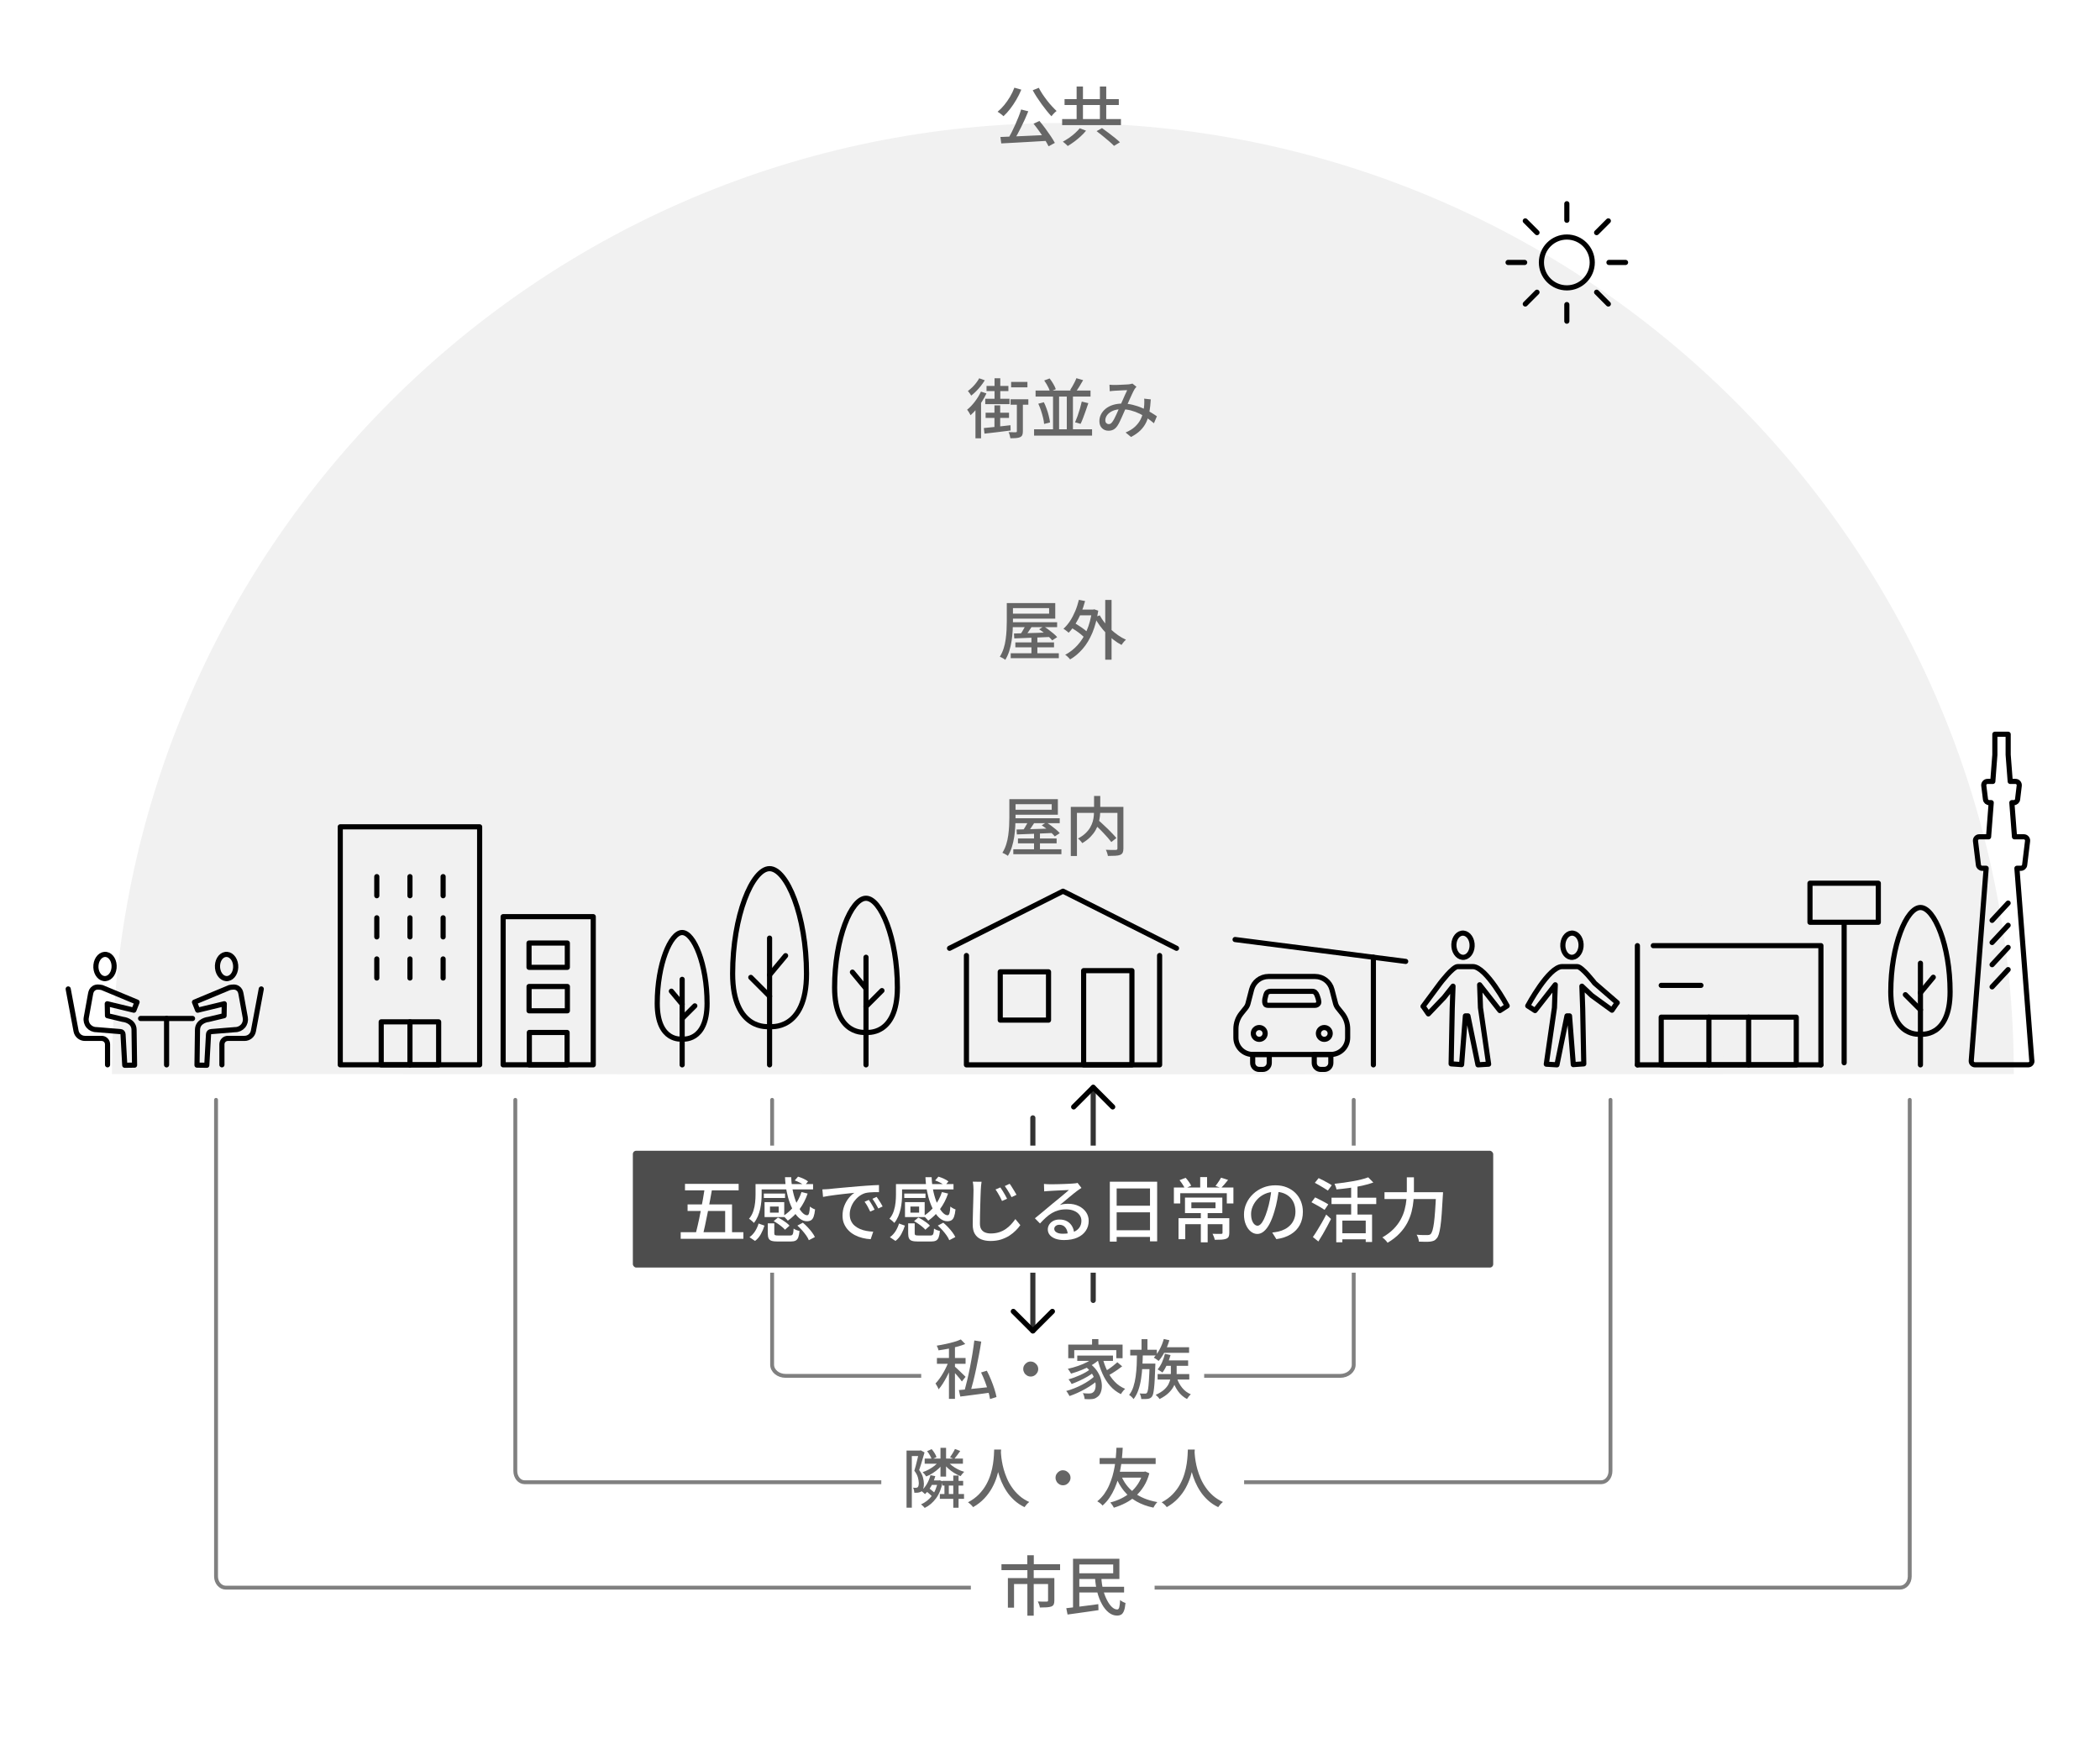 <?xml version="1.0" encoding="UTF-8"?>
<svg xmlns="http://www.w3.org/2000/svg" viewBox="0 0 461.03 386.32" width="100%">
  <defs>
    <style>
      .cls-1, .cls-2, .cls-3, .cls-4 {
        fill: none;
      }
      .cls-2 {
        stroke: #333;
      }
      .cls-2, .cls-3, .cls-5 {
        stroke-width: 1.13px;
      }
      .cls-2, .cls-3, .cls-4 {
        stroke-linecap: round;
        stroke-linejoin: round;
      }
      .cls-6 {
        isolation: isolate;
      }
      .cls-7 {
        fill: #fff;
      }
      .cls-8 {
        fill: #666;
      }
      .cls-3 {
        stroke: #000;
      }
      .cls-9 {
        fill: #f1f1f1;
        mix-blend-mode: multiply;
      }
      .cls-5 {
        fill: #4d4d4d;
        stroke: #fff;
        stroke-miterlimit: 10;
      }
      .cls-4 {
        stroke: gray;
        stroke-width: .85px;
      }
    </style>
  </defs>
  <g class="cls-6">
    <g id="_レイヤー_2" data-name="レイヤー 2">
      <g id="_レイヤー_1-2" data-name="レイヤー 1">
        <g>
          <rect class="cls-1" width="461.03" height="386.32"/>
          <g>
            <path class="cls-4" d="M297.19,241.43v58.13c0,1.36-1.32,2.46-2.96,2.46h-121.76c-1.63,0-2.96-1.1-2.96-2.46v-58.13"/>
            <path class="cls-4" d="M353.56,241.43v81.48c0,1.36-.91,2.46-2.04,2.46H115.17c-1.13,0-2.04-1.1-2.04-2.46v-81.48"/>
            <path class="cls-4" d="M419.26,241.43v104.62c0,1.36-.96,2.46-2.15,2.46H49.58c-1.19,0-2.15-1.1-2.15-2.46v-104.62"/>
            <rect class="cls-7" x="202.24" y="292.29" width="62.12" height="18.58"/>
            <path class="cls-9" d="M442.11,235.76c0-115.3-93.47-208.76-208.76-208.76S24.58,120.46,24.58,235.76h417.53Z"/>
            <path class="cls-9" d="M378.34,235.73c0-80.08-64.92-145-145-145S88.35,155.65,88.35,235.73h289.99Z"/>
            <path class="cls-9" d="M331.42,235.72c0-54.16-43.91-98.07-98.07-98.07s-98.07,43.91-98.07,98.07h196.14Z"/>
            <path class="cls-9" d="M286.41,235.73c0-29.3-23.76-53.06-53.06-53.06s-53.06,23.76-53.06,53.06h106.12Z"/>
            <g>
              <polyline class="cls-3" points="254.58 209.75 254.58 233.75 212.17 233.75 212.17 209.75"/>
              <polyline class="cls-3" points="208.46 208.16 233.37 195.63 258.29 208.16"/>
              <rect class="cls-3" x="237.9" y="213.07" width="10.6" height="20.68"/>
              <rect class="cls-3" x="219.59" y="213.33" width="10.6" height="10.6"/>
            </g>
            <line class="cls-3" x1="168.95" y1="233.75" x2="168.95" y2="205.93"/>
            <path class="cls-3" d="M160.84,213.75c0,12.74,8.11,11.59,8.11,11.59,0,0,8.11,1.15,8.11-11.59s-4.33-23.07-8.11-23.07-8.11,10.33-8.11,23.07Z"/>
            <line class="cls-3" x1="168.95" y1="214.01" x2="172.47" y2="209.78"/>
            <line class="cls-3" x1="168.95" y1="218.68" x2="164.83" y2="214.55"/>
            <line class="cls-3" x1="421.61" y1="233.75" x2="421.61" y2="211.44"/>
            <path class="cls-3" d="M415.1,217.71c0,10.22,6.51,9.3,6.51,9.3,0,0,6.51.92,6.51-9.3s-3.47-18.5-6.51-18.5-6.51,8.28-6.51,18.5Z"/>
            <line class="cls-3" x1="421.61" y1="217.92" x2="424.43" y2="214.52"/>
            <line class="cls-3" x1="421.61" y1="221.66" x2="418.3" y2="218.35"/>
            <line class="cls-3" x1="190.12" y1="233.75" x2="190.12" y2="210.13"/>
            <path class="cls-3" d="M197.01,216.77c0,10.82-6.89,9.84-6.89,9.84,0,0-6.89.97-6.89-9.84,0-10.82,3.67-19.59,6.89-19.59s6.89,8.77,6.89,19.59Z"/>
            <line class="cls-3" x1="190.12" y1="216.99" x2="187.14" y2="213.4"/>
            <line class="cls-3" x1="190.12" y1="220.95" x2="193.62" y2="217.45"/>
            <line class="cls-3" x1="149.76" y1="233.75" x2="149.76" y2="214.98"/>
            <path class="cls-3" d="M155.23,220.26c0,8.59-5.47,7.82-5.47,7.82,0,0-5.47.77-5.47-7.82,0-8.59,2.92-15.56,5.47-15.56s5.47,6.97,5.47,15.56Z"/>
            <line class="cls-3" x1="149.76" y1="220.43" x2="147.39" y2="217.58"/>
            <line class="cls-3" x1="149.76" y1="223.58" x2="152.54" y2="220.8"/>
            <line class="cls-3" x1="271.15" y1="206.24" x2="308.6" y2="211.04"/>
            <line class="cls-3" x1="301.51" y1="210.13" x2="301.51" y2="233.75"/>
            <g>
              <path class="cls-3" d="M276.45,225.56c-.71,0-1.3.58-1.3,1.29s.58,1.3,1.3,1.3,1.3-.58,1.3-1.3-.58-1.29-1.3-1.29Z"/>
              <path class="cls-3" d="M292.17,231.47h-17.15c-2.03,0-3.69-1.65-3.69-3.69v-1.92c0-1.23.42-2.43,1.19-3.39l.97-1.21c.24-.29.41-.64.5-1l.79-3.05c.44-1.68,1.96-2.86,3.7-2.86h10.23c1.74,0,3.26,1.18,3.7,2.86l.79,3.05c.1.37.27.71.5,1l.97,1.21c.77.96,1.19,2.16,1.19,3.39v1.92c0,2.03-1.65,3.69-3.69,3.69Z"/>
              <path class="cls-3" d="M278.92,217.61c-.37,0-.73.17-.86.42-.12.21-.18.48-.24.76-.04.17-.08.34-.13.51-.08.52-.04.97.14,1.18.04.05.17.2.59.2h10.29c.32,0,.62-.18.76-.45.19-.36-.17-1.31-.32-1.72-.23-.62-.57-.9-1.03-.9h-9.19Z"/>
              <path class="cls-3" d="M290.73,225.56c-.71,0-1.29.58-1.29,1.29s.58,1.3,1.29,1.3,1.3-.58,1.3-1.3-.58-1.29-1.3-1.29Z"/>
            </g>
            <g>
              <line class="cls-3" x1="359.47" y1="233.75" x2="399.76" y2="233.75"/>
              <g>
                <line class="cls-3" x1="359.47" y1="233.75" x2="359.47" y2="207.58"/>
                <polyline class="cls-3" points="362.96 207.58 399.76 207.58 399.76 233.75"/>
                <rect class="cls-3" x="364.7" y="223.28" width="29.65" height="10.46"/>
                <line class="cls-3" x1="375.17" y1="223.28" x2="375.17" y2="233.75"/>
                <line class="cls-3" x1="383.89" y1="223.28" x2="383.89" y2="233.75"/>
                <line class="cls-3" x1="364.7" y1="216.3" x2="373.42" y2="216.3"/>
                <rect class="cls-3" x="400.58" y="190.66" width="8.57" height="15" transform="translate(603.02 -206.7) rotate(90)"/>
                <line class="cls-3" x1="404.86" y1="202.58" x2="404.86" y2="233.29"/>
              </g>
            </g>
            <path class="cls-3" d="M22.78,214.8c1.1.18,2.11-.85,2.26-2.31.15-1.46-.61-2.79-1.71-2.97-1.1-.18-2.11.85-2.26,2.31-.15,1.46.61,2.79,1.71,2.97Z"/>
            <g>
              <path class="cls-3" d="M355.05,220.11l-4.97-4.3s-2.76-3.63-3.82-3.63h-3.31c-2.96,0-7.55,8.62-7.55,8.62l1.6,1.03,4.44-5.66-.18,5.04-1.79,12.39,2.34.14,2.2-10.74h.56l.83,10.69,2.3-.16-.24-12.19-.17-4.86,2.15,2.04,4.45,3.23,1.14-1.65Z"/>
              <path class="cls-3" d="M344.83,210.13c1.1.18,2.11-.85,2.26-2.31.15-1.46-.61-2.79-1.71-2.97-1.1-.18-2.11.85-2.26,2.31-.15,1.46.61,2.79,1.71,2.97Z"/>
            </g>
            <g>
              <path class="cls-3" d="M312.41,220.92l3.79-5.11s2.76-3.63,3.82-3.63h3.31c2.96,0,7.55,8.62,7.55,8.62l-1.6,1.03-4.44-5.66.18,5.04,1.79,12.39-2.34.14-2.2-10.74h-.56s-.83,10.69-.83,10.69l-2.3-.16.24-12.19.17-4.86-1.96,2.47-3.45,3.61-1.14-1.65Z"/>
              <path class="cls-3" d="M321.46,210.13c-1.1.18-2.11-.85-2.26-2.31-.15-1.46.61-2.79,1.71-2.97,1.1-.18,2.11.85,2.26,2.31.15,1.46-.61,2.79-1.71,2.97Z"/>
            </g>
            <path class="cls-3" d="M27.08,223.79l-3.48-.83-.05-2.62,5.84,1.41.7-1.77-7.69-3.2c-.6-.12-1.26-.21-1.77.13-.51.34-.65.72-.76,1.33l-.93,5.14c-.12.66.06,1.34.49,1.85.44.51,1.07.8,1.75.79l5.24.43c.32,0,.58.25.59.57l.38,6.82,2.15-.03-.11-7.78c-.04-1.99-2.35-2.25-2.35-2.25Z"/>
            <path class="cls-3" d="M50.02,214.8c-1.1.18-2.11-.85-2.26-2.31-.15-1.46.61-2.79,1.71-2.97,1.1-.18,2.11.85,2.26,2.31.15,1.46-.61,2.79-1.71,2.97Z"/>
            <path class="cls-3" d="M45.71,223.79l3.48-.83.05-2.62-5.84,1.41-.7-1.77,7.69-3.2c.6-.12,1.26-.21,1.77.13.51.34.65.72.76,1.33l.93,5.14c.12.66-.06,1.34-.49,1.85-.44.51-1.07.8-1.75.79l-5.24.43c-.32,0-.58.25-.59.57l-.38,6.82-2.15-.03.11-7.78c.04-1.99,2.35-2.25,2.35-2.25Z"/>
            <path class="cls-3" d="M446.05,232.74l-3.26-42.14h.87c.42,0,.78-.31.83-.73l.64-5.25c.03-.24-.05-.47-.2-.65-.16-.18-.38-.28-.62-.28h-2.05l-.58-7.5h.43c.42,0,.78-.31.83-.73l.36-3c.03-.24-.05-.47-.2-.65-.16-.18-.38-.28-.62-.28h-1.16l-.45-5.85v-4.5h-2.92v4.5l-.45,5.85h-1.16c-.24,0-.47.1-.62.28-.16.18-.23.42-.2.65l.37,3c.05.42.41.73.83.73h.43l-.58,7.5h-2.05c-.24,0-.47.1-.62.28-.16.18-.23.42-.2.65l.64,5.25c.05.42.41.73.83.73h.87l-3.27,42.24c-.02.23.06.46.22.63.16.17.38.27.61.27h11.66s0,0,0,0c.46,0,.83-.37.83-.83,0-.06,0-.11-.02-.17Z"/>
            <path class="cls-3" d="M275.01,231.47h3.64v1.86c0,.78-.64,1.42-1.42,1.42h-.8c-.78,0-1.42-.64-1.42-1.42v-1.86h0Z"/>
            <path class="cls-3" d="M288.53,231.47h3.64v1.86c0,.78-.64,1.42-1.42,1.42h-.8c-.78,0-1.42-.64-1.42-1.42v-1.86h0Z"/>
            <line class="cls-3" x1="30.87" y1="223.57" x2="42.27" y2="223.57"/>
            <line class="cls-3" x1="36.57" y1="223.57" x2="36.57" y2="233.75"/>
            <path class="cls-3" d="M14.97,217.09l1.73,9.24c.18.94.99,1.61,1.95,1.61h3.66c.72,0,1.3.58,1.3,1.3v4.5"/>
            <path class="cls-3" d="M57.36,217.09l-1.73,9.24c-.18.94-.99,1.61-1.95,1.61h-3.66c-.72,0-1.3.58-1.3,1.3v4.5"/>
            <rect class="cls-3" x="74.7" y="181.5" width="30.6" height="52.24"/>
            <rect class="cls-3" x="110.46" y="201.22" width="19.78" height="32.52"/>
            <g>
              <line class="cls-3" x1="82.72" y1="192.43" x2="82.72" y2="196.62"/>
              <line class="cls-3" x1="90" y1="192.43" x2="90" y2="196.62"/>
              <line class="cls-3" x1="97.28" y1="192.43" x2="97.28" y2="196.62"/>
              <line class="cls-3" x1="82.72" y1="201.47" x2="82.72" y2="205.66"/>
              <line class="cls-3" x1="90" y1="201.47" x2="90" y2="205.66"/>
              <line class="cls-3" x1="97.28" y1="201.47" x2="97.28" y2="205.66"/>
              <line class="cls-3" x1="82.72" y1="210.5" x2="82.72" y2="214.69"/>
              <line class="cls-3" x1="90" y1="210.5" x2="90" y2="214.69"/>
              <line class="cls-3" x1="97.28" y1="210.5" x2="97.28" y2="214.69"/>
            </g>
            <rect class="cls-3" x="83.69" y="224.31" width="12.61" height="9.44"/>
            <line class="cls-3" x1="90" y1="224.31" x2="90" y2="233.75"/>
            <rect class="cls-3" x="116.21" y="226.64" width="8.29" height="7.11"/>
            <rect class="cls-3" x="117.69" y="205.47" width="5.33" height="8.41" transform="translate(330.02 89.32) rotate(90)"/>
            <rect class="cls-3" x="117.69" y="215.01" width="5.33" height="8.41" transform="translate(339.57 98.86) rotate(90)"/>
            <line class="cls-3" x1="440.86" y1="198.24" x2="437.34" y2="202.03"/>
            <line class="cls-3" x1="440.86" y1="203.11" x2="437.34" y2="206.89"/>
            <line class="cls-3" x1="440.86" y1="207.97" x2="437.34" y2="211.76"/>
            <line class="cls-3" x1="440.86" y1="212.84" x2="437.34" y2="216.63"/>
            <g>
              <circle class="cls-3" cx="343.98" cy="57.61" r="5.58"/>
              <line class="cls-3" x1="343.98" y1="48.35" x2="343.98" y2="44.72"/>
              <line class="cls-3" x1="343.98" y1="66.86" x2="343.98" y2="70.5"/>
              <line class="cls-3" x1="353.23" y1="57.61" x2="356.87" y2="57.61"/>
              <line class="cls-3" x1="334.72" y1="57.61" x2="331.08" y2="57.61"/>
              <line class="cls-3" x1="350.52" y1="64.15" x2="353.09" y2="66.73"/>
              <line class="cls-3" x1="337.43" y1="51.06" x2="334.86" y2="48.49"/>
              <line class="cls-3" x1="337.43" y1="64.15" x2="334.86" y2="66.73"/>
              <line class="cls-3" x1="350.52" y1="51.06" x2="353.09" y2="48.49"/>
            </g>
            <g>
              <path class="cls-8" d="M208.36,298.62l.85.4c-.17.51-.37,1.04-.6,1.59-.23.55-.49,1.1-.77,1.63-.28.53-.57,1.04-.87,1.51-.3.47-.61.88-.91,1.23-.07-.2-.17-.42-.31-.67-.14-.25-.26-.46-.37-.62.28-.29.57-.64.86-1.04.29-.4.57-.83.84-1.3.27-.46.51-.93.73-1.4.22-.47.4-.91.55-1.34ZM210.93,294.02l.98,1.01c-.53.22-1.12.41-1.79.59s-1.34.33-2.04.46c-.7.13-1.38.25-2.04.34-.03-.15-.08-.33-.16-.53s-.16-.37-.23-.5c.63-.1,1.28-.22,1.93-.36.66-.14,1.28-.29,1.86-.46.59-.17,1.08-.35,1.49-.54ZM205.69,298.09h6.29v1.28h-6.29v-1.28ZM208.33,295.21h1.32v11.86h-1.32v-11.86ZM209.57,299.95c.11.08.28.23.51.45.23.21.47.44.73.69.26.25.5.48.71.69.21.21.37.36.46.45l-.81,1.02c-.11-.17-.27-.38-.47-.62s-.41-.5-.64-.76-.45-.51-.67-.74c-.21-.24-.39-.43-.53-.57l.71-.61ZM210.51,305.14c.58-.05,1.25-.11,2.03-.18.78-.08,1.6-.16,2.48-.25.88-.09,1.76-.19,2.64-.28l.03,1.23c-.8.11-1.62.22-2.44.33-.82.11-1.61.21-2.37.31-.76.1-1.44.19-2.06.26l-.31-1.42ZM213.9,294.25l1.52.25c-.14.93-.31,1.89-.5,2.9-.19,1.01-.39,2.01-.6,3-.21,1-.43,1.95-.66,2.86s-.45,1.73-.67,2.47l-1.29-.27c.21-.75.42-1.58.64-2.5s.43-1.88.62-2.88.38-2,.54-3c.16-1,.29-1.94.4-2.83ZM215.39,301.27l1.26-.38c.32.61.63,1.27.91,1.97.29.7.54,1.38.75,2.04.21.66.37,1.25.46,1.76l-1.42.45c-.08-.51-.21-1.1-.41-1.77s-.43-1.36-.7-2.07c-.27-.71-.56-1.38-.86-2Z"/>
              <path class="cls-8" d="M226.28,298.88c.3,0,.58.08.82.23.25.15.44.35.6.59.15.24.23.52.23.83,0,.29-.08.56-.23.81-.15.25-.35.45-.59.6-.24.15-.52.23-.83.23-.29,0-.56-.07-.81-.22-.25-.15-.45-.34-.6-.6s-.23-.53-.23-.83.07-.58.22-.82c.15-.25.34-.44.59-.6.25-.15.53-.23.83-.23Z"/>
              <path class="cls-8" d="M240.39,302.02l.92.69c-.38.36-.82.72-1.33,1.09-.51.37-1.06.72-1.65,1.05-.59.33-1.19.63-1.79.91-.61.27-1.19.51-1.74.69-.08-.16-.19-.35-.33-.57-.13-.22-.26-.4-.4-.54.57-.15,1.15-.34,1.75-.58.6-.24,1.18-.5,1.75-.8.57-.3,1.09-.61,1.58-.95.49-.34.9-.67,1.24-1ZM240.33,297.85l1.12.47c-.49.49-1.09.94-1.79,1.35s-1.44.76-2.22,1.07-1.55.57-2.3.79c-.05-.08-.11-.2-.2-.33-.08-.14-.17-.27-.26-.4-.09-.13-.17-.24-.25-.33.74-.16,1.48-.37,2.22-.62.75-.26,1.44-.55,2.08-.89.64-.33,1.17-.7,1.59-1.1ZM234.53,295.16h11.92v2.98h-1.38v-1.76h-9.23v1.76h-1.32v-2.98ZM239.3,300.6l.86.61c-.39.32-.86.65-1.42.97-.56.33-1.15.63-1.76.91-.61.28-1.18.52-1.71.71-.08-.15-.18-.33-.31-.52-.13-.2-.26-.36-.38-.5.4-.1.81-.24,1.25-.4.44-.16.87-.34,1.3-.53.43-.19.83-.4,1.2-.61.37-.21.69-.43.96-.65ZM236.5,297.57h7.84v1.16h-7.84v-1.16ZM238.16,299.88l1.02-.62c.64.46,1.16.98,1.57,1.55.4.57.7,1.15.88,1.74.18.59.27,1.16.27,1.69s-.09,1.02-.25,1.43c-.17.42-.39.73-.69.94-.25.21-.5.35-.74.42-.24.07-.54.11-.89.11-.17,0-.36,0-.57,0s-.42-.02-.65-.03c0-.18-.04-.39-.11-.64s-.15-.46-.28-.65c.26.03.51.05.74.06s.43.01.6.01c.19,0,.36-.02.51-.05.15-.03.29-.11.43-.23.18-.13.32-.35.42-.65.1-.3.14-.66.11-1.07-.02-.41-.12-.85-.28-1.31-.17-.46-.42-.93-.76-1.39s-.78-.9-1.33-1.3ZM239.75,293.95h1.39v1.96h-1.39v-1.96ZM242.05,298.05c.26,1.02.6,1.98,1.04,2.88s.98,1.69,1.63,2.37,1.41,1.2,2.29,1.57c-.1.08-.21.2-.33.33-.12.14-.23.28-.34.43-.11.15-.2.28-.26.4-.92-.45-1.71-1.06-2.37-1.82-.67-.76-1.22-1.64-1.67-2.65-.45-1.01-.82-2.1-1.1-3.29l1.12-.23ZM245.31,299.04l1.05.89c-.32.25-.67.51-1.05.77-.38.26-.76.51-1.13.74s-.73.43-1.05.6l-.85-.81c.31-.18.65-.39,1.03-.65.37-.25.74-.51,1.09-.79.35-.27.66-.53.92-.77Z"/>
              <path class="cls-8" d="M249.64,297.03h1.26c-.02.97-.05,1.94-.11,2.89-.05.95-.14,1.87-.28,2.75-.13.88-.33,1.7-.59,2.45s-.61,1.42-1.06,2c-.1-.15-.25-.32-.44-.5-.19-.18-.37-.32-.54-.41.41-.51.72-1.11.94-1.79.22-.69.39-1.43.5-2.24.11-.81.19-1.65.23-2.52.04-.87.06-1.75.07-2.64ZM248.13,296.29h5.84v1.25h-5.84v-1.25ZM252.39,299.32h1.26c0,.14-.01.26-.01.35s0,.17-.01.23c-.04,1.12-.08,2.08-.12,2.87-.04.79-.09,1.44-.15,1.95s-.12.91-.19,1.2c-.07.29-.16.5-.26.63-.12.17-.25.29-.4.36-.14.07-.31.13-.51.16-.17.02-.38.03-.64.04-.25,0-.52,0-.81,0,0-.19-.04-.4-.11-.63-.06-.23-.14-.43-.23-.6.25.02.47.03.69.04.21,0,.37,0,.47,0,.1,0,.19,0,.25-.03s.12-.08.19-.16c.09-.12.17-.39.24-.81s.13-1.06.18-1.91c.06-.85.11-2,.16-3.42v-.25ZM250.24,299.32h2.52v1.22h-2.52v-1.22ZM250.61,293.97h1.3v2.66h-1.3v-2.66ZM255.5,293.92l1.22.28c-.25.87-.59,1.71-1.01,2.52-.42.81-.86,1.49-1.35,2.03-.07-.07-.17-.15-.3-.24-.13-.09-.27-.19-.4-.28s-.26-.16-.36-.21c.48-.5.91-1.11,1.3-1.84s.68-1.48.9-2.27ZM257.04,299.3h1.28v2.1c0,.44-.04.9-.13,1.4-.09.5-.26,1-.52,1.51-.26.51-.64,1-1.13,1.47s-1.15.92-1.97,1.33c-.08-.14-.21-.3-.38-.48-.17-.18-.33-.33-.47-.44.77-.35,1.39-.73,1.84-1.13.45-.41.78-.82.99-1.25.21-.43.35-.85.41-1.27.06-.42.09-.8.09-1.15v-2.08ZM254.14,301.63h6.95v1.2h-6.95v-1.2ZM255.75,297.18l1.23.27c-.2.73-.45,1.43-.77,2.11s-.65,1.26-1.01,1.73c-.08-.07-.19-.14-.32-.23-.13-.09-.26-.17-.39-.25-.13-.08-.25-.15-.35-.21.37-.43.69-.94.96-1.54.27-.6.49-1.23.64-1.87ZM255.2,295.74h5.85v1.22h-5.85v-1.22ZM255.71,298.63h5.13v1.19h-5.13v-1.19ZM258.36,302.47c.26.8.65,1.53,1.17,2.17s1.16,1.12,1.91,1.43c-.14.11-.3.27-.46.48s-.29.39-.39.55c-.79-.41-1.46-.99-2-1.76-.54-.77-.95-1.64-1.23-2.61l1.01-.26Z"/>
            </g>
            <rect class="cls-7" x="193.48" y="316.07" width="79.65" height="18.58"/>
            <rect class="cls-7" x="213.14" y="339.86" width="40.34" height="18.58"/>
            <g>
              <path class="cls-8" d="M199.02,318.42h3v1.2h-1.84v11.34h-1.16v-12.54ZM201.75,318.42h.21l.17-.06.84.47c-.11.4-.24.82-.37,1.27-.13.45-.26.9-.4,1.34-.13.44-.27.86-.41,1.25.43.58.7,1.11.83,1.61.13.5.2.95.21,1.37,0,.42-.04.77-.13,1.06s-.23.51-.42.66c-.18.13-.42.22-.71.26-.11,0-.25.02-.4.03-.15,0-.3,0-.44,0,0-.16-.04-.35-.08-.56-.05-.21-.11-.4-.2-.56.13.02.25.03.35.03h.28c.16,0,.29-.05.4-.13.08-.08.13-.2.17-.36.04-.17.06-.35.06-.56,0-.37-.08-.78-.2-1.23-.12-.45-.38-.94-.78-1.47.1-.32.21-.67.3-1.04.1-.37.19-.74.28-1.11.09-.37.17-.72.25-1.04.08-.33.14-.61.2-.84v-.35ZM205.9,324.97h.21l.2-.03.67.23c-.29,1.55-.79,2.79-1.48,3.73-.7.94-1.52,1.64-2.49,2.11-.06-.08-.13-.16-.23-.26-.1-.1-.2-.2-.3-.29-.1-.09-.2-.17-.28-.23.94-.42,1.73-1.03,2.37-1.86.65-.82,1.09-1.89,1.34-3.22v-.18ZM204.27,323.82l1.06.21c-.22.8-.52,1.54-.91,2.23-.39.68-.84,1.25-1.35,1.72-.06-.07-.14-.14-.24-.23-.1-.09-.21-.18-.32-.27s-.21-.16-.29-.21c.49-.41.91-.91,1.26-1.51s.61-1.24.79-1.93ZM206.14,320.75l1.01.38c-.28.42-.63.81-1.03,1.2-.41.38-.85.73-1.33,1.03-.48.31-.96.56-1.45.74-.08-.14-.21-.3-.36-.49-.16-.18-.3-.33-.43-.45.46-.15.92-.35,1.38-.6.46-.25.88-.53,1.27-.84.39-.31.7-.64.95-.98ZM203,320.18h8.4v1.13h-8.4v-1.13ZM203.21,327.25l.58-.67c.27.18.55.39.84.63.29.24.52.45.69.63l-.61.77c-.15-.2-.37-.43-.66-.68-.29-.26-.57-.48-.84-.68ZM203.55,318.55l.98-.45c.24.26.45.56.65.88s.34.61.42.88l-1.05.48c-.07-.25-.2-.54-.39-.87-.19-.34-.4-.64-.62-.91ZM204.13,324.97h1.98v.99h-1.98v-.99ZM206.33,327.96h5.31v1.05h-5.31v-1.05ZM206.47,317.81h1.23v6.32h-1.23v-6.32ZM206.91,325.07h4.54v1.03h-4.54v-1.03ZM208.02,320.78c.25.32.58.63.97.94.39.3.82.57,1.29.81.47.24.93.42,1.4.55-.12.11-.26.26-.42.45-.16.19-.28.35-.38.5-.48-.18-.96-.42-1.44-.72-.48-.3-.92-.63-1.33-1.01-.41-.37-.75-.76-1.03-1.17l.94-.35ZM207.34,325.47h.96v2.95h-.96v-2.95ZM209.65,318.07l1.16.44c-.23.32-.46.64-.69.95-.23.31-.45.58-.64.81l-.91-.38c.18-.25.37-.54.58-.89.21-.34.37-.65.5-.93ZM209.28,323.9h1.16v7.07h-1.16v-7.07Z"/>
              <path class="cls-8" d="M218.26,318.2h1.52c-.02.39-.05.89-.1,1.5-.05.61-.13,1.3-.26,2.06-.13.76-.32,1.55-.57,2.37-.25.82-.6,1.64-1.05,2.46-.44.82-1.01,1.59-1.69,2.32s-1.51,1.38-2.48,1.93c-.12-.18-.28-.36-.48-.55s-.41-.36-.64-.51c.96-.51,1.77-1.1,2.42-1.78.65-.68,1.19-1.39,1.6-2.15.42-.76.74-1.53.97-2.3.23-.77.4-1.5.5-2.2.1-.7.17-1.32.2-1.87.03-.55.05-.98.06-1.29ZM219.72,318.52c0,.17.03.45.06.84s.09.86.18,1.41c.09.55.22,1.14.4,1.79.18.64.42,1.3.71,1.98.29.68.66,1.34,1.11,1.98.44.65.98,1.24,1.59,1.79s1.35,1.01,2.19,1.4c-.21.16-.4.34-.59.55-.18.21-.33.4-.45.58-.86-.42-1.61-.92-2.26-1.52s-1.2-1.24-1.66-1.94c-.46-.7-.84-1.41-1.15-2.14-.31-.73-.55-1.44-.74-2.14-.18-.7-.32-1.35-.42-1.95-.09-.6-.16-1.12-.2-1.55-.04-.43-.07-.75-.08-.95l1.29-.13Z"/>
              <path class="cls-8" d="M233.37,322.75c.3,0,.58.08.82.23.25.15.44.35.6.59.15.24.23.52.23.83,0,.29-.08.56-.23.81-.15.25-.35.45-.59.6-.24.15-.52.23-.83.23-.29,0-.56-.07-.81-.22-.25-.15-.45-.34-.6-.6s-.23-.53-.23-.83.07-.58.22-.82c.15-.25.34-.44.59-.6.25-.15.53-.23.83-.23Z"/>
              <path class="cls-8" d="M245.09,317.8h1.39c-.02.27-.04.64-.07,1.11-.03.46-.08,1-.14,1.6-.07.6-.16,1.25-.29,1.94-.13.69-.29,1.4-.5,2.13-.21.73-.47,1.44-.78,2.15-.31.7-.68,1.38-1.11,2.02-.43.64-.94,1.22-1.54,1.74-.13-.17-.3-.34-.51-.5-.21-.17-.42-.31-.65-.43.58-.47,1.09-1.01,1.52-1.6.42-.6.79-1.23,1.08-1.9s.54-1.35.74-2.03c.19-.69.35-1.35.46-2,.11-.65.2-1.25.25-1.81.05-.56.09-1.05.11-1.46.02-.41.04-.73.05-.94ZM241.41,320.07h12.3v1.3h-12.3v-1.3ZM250.92,323.07h.25l.24-.07.92.41c-.29,1.07-.69,2.01-1.2,2.83s-1.1,1.53-1.78,2.14c-.68.61-1.43,1.12-2.24,1.54-.81.42-1.67.77-2.58,1.04-.08-.18-.2-.38-.35-.6-.15-.22-.29-.4-.42-.55.83-.21,1.62-.5,2.38-.87.76-.37,1.45-.83,2.08-1.37.63-.54,1.17-1.16,1.63-1.87.46-.71.81-1.51,1.06-2.4v-.24ZM246.07,323.73c.61,1.6,1.58,2.9,2.91,3.92,1.33,1.02,3.03,1.71,5.1,2.08-.1.09-.21.21-.32.36s-.21.3-.31.45c-.1.15-.18.29-.23.41-1.42-.3-2.66-.76-3.73-1.37-1.07-.61-1.98-1.37-2.73-2.29-.75-.92-1.37-1.99-1.85-3.22l1.16-.34ZM245.31,323.07h5.75v1.29h-6.14l.38-1.29Z"/>
              <path class="cls-8" d="M260.78,318.2h1.52c-.02.39-.05.89-.1,1.5-.05.61-.13,1.3-.26,2.06-.13.76-.32,1.55-.57,2.37-.26.82-.61,1.64-1.05,2.46-.44.82-1.01,1.59-1.69,2.32-.68.73-1.51,1.38-2.48,1.93-.12-.18-.28-.36-.48-.55s-.41-.36-.64-.51c.96-.51,1.77-1.1,2.42-1.78.65-.68,1.19-1.39,1.6-2.15.42-.76.74-1.53.97-2.3s.4-1.5.5-2.2c.1-.7.17-1.32.2-1.87.03-.55.05-.98.06-1.29ZM262.24,318.52c0,.17.03.45.06.84s.09.86.18,1.41c.09.55.22,1.14.4,1.79.18.64.42,1.3.71,1.98.29.68.66,1.34,1.11,1.98.44.65.98,1.24,1.59,1.79.62.54,1.35,1.01,2.19,1.4-.21.16-.4.34-.59.55-.18.21-.33.4-.45.58-.86-.42-1.61-.92-2.26-1.52-.65-.6-1.2-1.24-1.66-1.94-.46-.7-.84-1.41-1.15-2.14-.31-.73-.55-1.44-.74-2.14-.18-.7-.32-1.35-.42-1.95-.09-.6-.16-1.12-.2-1.55-.04-.43-.07-.75-.08-.95l1.29-.13Z"/>
            </g>
            <g>
              <path class="cls-8" d="M219.86,343.36h12.87v1.3h-12.87v-1.3ZM221.28,346.41h9.31v1.3h-7.97v5.19h-1.35v-6.49ZM225.53,341.4h1.43v2.76h-1.43v-2.76ZM225.55,344.58h1.39v10.08h-1.39v-10.08ZM230.08,346.41h1.39v4.92c0,.35-.04.63-.13.84-.09.21-.27.37-.53.48-.27.09-.61.16-1.02.18s-.91.04-1.5.04c-.02-.21-.08-.43-.17-.68-.09-.25-.19-.46-.28-.65.28,0,.56.02.83.03.27,0,.5.01.7,0s.33,0,.41,0c.12,0,.21-.02.25-.06.04-.04.06-.1.06-.2v-4.9Z"/>
              <path class="cls-8" d="M234.08,353.02c.58-.07,1.25-.15,2.03-.24.78-.09,1.59-.2,2.45-.31.85-.11,1.71-.23,2.56-.34l.04,1.32c-.79.11-1.6.23-2.41.35s-1.59.23-2.34.33-1.43.2-2.04.28l-.28-1.39ZM235.57,342.17h1.38v11.31h-1.38v-11.31ZM236.25,342.17h9.5v4.44h-9.5v-1.25h8.14v-1.94h-8.14v-1.25ZM236.26,348.32h10.52v1.25h-10.52v-1.25ZM240.4,346.34h1.39c.05.94.18,1.84.4,2.68.22.84.5,1.58.84,2.23.33.65.7,1.15,1.09,1.52.39.36.78.54,1.17.53.2,0,.34-.16.43-.48s.15-.85.19-1.6c.15.14.34.27.56.39.22.12.43.21.62.26-.07.74-.17,1.31-.33,1.71-.15.4-.35.68-.59.83-.25.15-.56.23-.95.23-.64,0-1.24-.22-1.8-.66-.56-.44-1.05-1.04-1.48-1.81-.43-.77-.78-1.65-1.04-2.65-.26-1-.43-2.05-.5-3.17Z"/>
            </g>
            <g>
              <path class="cls-8" d="M215.35,85.96l1.21.4c-.27.6-.6,1.19-.98,1.78-.38.59-.78,1.14-1.21,1.66-.43.52-.86.97-1.3,1.35-.04-.09-.1-.22-.19-.37-.09-.15-.18-.3-.28-.46-.1-.16-.19-.28-.28-.38.6-.48,1.17-1.08,1.71-1.79.54-.71.99-1.44,1.33-2.2ZM214.98,83.04l1.22.44c-.25.4-.53.8-.85,1.21s-.66.8-1.03,1.17c-.36.37-.73.69-1.1.98-.05-.09-.12-.2-.21-.33-.09-.12-.18-.25-.27-.37-.09-.12-.17-.23-.25-.31.32-.24.64-.51.96-.82.32-.31.61-.64.87-.98s.48-.67.65-.99ZM214.15,88.88l1.06-1.06.17.06v8.33h-1.23v-7.33ZM215.98,93.96c.5-.05,1.07-.1,1.71-.17s1.31-.14,2.02-.21c.71-.08,1.42-.16,2.13-.24l.03,1.16c-1.02.13-2.04.26-3.05.38s-1.91.23-2.69.31l-.14-1.23ZM216.3,87.53h5.33v1.18h-5.33v-1.18ZM216.38,90.59h5.14v1.15h-5.14v-1.15ZM216.58,84.72h4.8v1.13h-4.8v-1.13ZM218.32,88.98h1.26v5.14l-1.26.21v-5.36ZM218.34,83.04h1.26v5.17h-1.26v-5.17ZM223.24,88.14h1.32v6.51c0,.35-.04.63-.12.83-.08.2-.24.36-.48.48-.22.1-.5.17-.86.2-.35.03-.78.04-1.28.04-.03-.19-.08-.41-.15-.67-.07-.26-.15-.48-.25-.67.36,0,.68.02.96.02.28,0,.48,0,.6,0,.09,0,.16-.02.2-.05.04-.03.06-.1.06-.19v-6.48ZM221.86,87.64h3.9v1.2h-3.9v-1.2ZM221.98,83.83h3.58v1.2h-3.58v-1.2Z"/>
              <path class="cls-8" d="M227.02,94.23h12.73v1.39h-12.73v-1.39ZM227.35,85.73h12.06v1.32h-12.06v-1.32ZM227.97,88.61l1.2-.31c.23.45.43.95.62,1.48.19.53.35,1.06.47,1.57.13.51.21.97.26,1.38l-1.3.33c-.03-.41-.1-.86-.23-1.37s-.27-1.03-.45-1.57-.37-1.03-.59-1.49ZM229.24,83.52l1.19-.45c.28.36.55.76.81,1.2s.44.82.55,1.16l-1.26.54c-.07-.23-.17-.48-.3-.77-.14-.28-.29-.57-.46-.86-.17-.29-.35-.56-.52-.81ZM231.18,86.66h1.33v8.28h-1.33v-8.28ZM234.2,86.66h1.35v8.26h-1.35v-8.26ZM236.32,83.02l1.47.43c-.26.46-.54.93-.83,1.4-.29.47-.56.87-.82,1.2l-1.22-.41c.16-.24.33-.51.5-.81s.34-.61.5-.93c.16-.32.29-.61.38-.87ZM237.48,88.15l1.45.35c-.17.52-.35,1.06-.55,1.61s-.39,1.08-.58,1.59c-.19.51-.38.95-.57,1.34l-1.21-.33c.18-.41.36-.87.55-1.4.18-.52.36-1.07.52-1.62.16-.56.29-1.07.4-1.54Z"/>
              <path class="cls-8" d="M243.56,84.45c.19.02.38.03.59.04.2,0,.38.01.53.01.2,0,.44,0,.72-.01.28,0,.58-.02.88-.04s.59-.03.87-.04c.27-.01.49-.03.64-.04.15-.02.3-.04.44-.07.14-.03.27-.06.38-.1l.89.71c-.08.08-.16.17-.23.25-.07.09-.13.18-.19.27-.15.25-.33.6-.54,1.05-.21.45-.44.94-.67,1.47s-.46,1.04-.67,1.53c-.14.32-.29.67-.45,1.03-.16.37-.32.74-.49,1.11-.17.37-.33.71-.48,1.03-.16.32-.31.59-.46.81-.26.39-.56.67-.87.84-.32.17-.68.25-1.1.25-.57,0-1.04-.19-1.42-.56-.38-.37-.57-.89-.57-1.54,0-.55.12-1.06.37-1.52.25-.47.59-.88,1.03-1.23.44-.35.97-.63,1.59-.82.61-.19,1.29-.29,2.03-.29.8,0,1.58.09,2.34.28.76.19,1.46.43,2.11.72.65.29,1.24.59,1.78.91.53.32.99.61,1.37.88l-.65,1.53c-.43-.37-.9-.73-1.42-1.1-.52-.36-1.09-.69-1.7-.99-.61-.3-1.25-.54-1.93-.72s-1.38-.27-2.1-.27-1.37.12-1.9.36c-.53.24-.93.55-1.21.91-.27.37-.41.75-.41,1.15,0,.28.08.5.23.64.15.14.33.21.52.21.15,0,.29-.04.41-.11.12-.07.25-.2.38-.38.14-.19.28-.42.42-.68.14-.26.28-.55.42-.86.14-.31.28-.62.42-.94.14-.32.27-.62.39-.91.19-.41.38-.82.56-1.25.18-.43.37-.85.55-1.25.18-.4.35-.76.5-1.07-.14,0-.33,0-.57.01-.24,0-.49.02-.77.04-.27.01-.53.03-.78.04-.25,0-.45.02-.61.03-.15,0-.33.02-.53.04-.2.02-.4.04-.57.07l-.06-1.46ZM252.64,87.67c-.06,1-.16,1.92-.3,2.75-.15.83-.38,1.58-.69,2.25s-.75,1.27-1.29,1.81c-.54.53-1.23,1.01-2.06,1.44l-1.19-.98c.85-.36,1.54-.78,2.06-1.27.52-.49.93-1.01,1.21-1.56.28-.55.47-1.11.59-1.66s.19-1.07.23-1.54c0-.24.02-.48.02-.73s0-.48-.04-.67l1.47.16Z"/>
            </g>
            <g>
              <path class="cls-8" d="M222.7,19.25l1.52.43c-.31.76-.68,1.49-1.1,2.21-.42.72-.87,1.39-1.35,2.01-.48.62-.97,1.16-1.47,1.61-.08-.09-.21-.2-.37-.33-.16-.12-.32-.25-.49-.37-.17-.12-.31-.22-.43-.28.51-.42.99-.9,1.45-1.46.46-.56.88-1.16,1.27-1.81.39-.65.71-1.32.96-2ZM219.61,30.07c.66-.03,1.4-.06,2.23-.09s1.69-.06,2.62-.11c.92-.04,1.86-.09,2.83-.13s1.92-.09,2.86-.13l-.04,1.29c-1.22.08-2.45.15-3.7.22-1.25.07-2.44.14-3.57.2s-2.15.12-3.03.16l-.18-1.42ZM224.16,24.03l1.59.4c-.22.55-.46,1.11-.72,1.69-.26.58-.54,1.15-.82,1.72s-.56,1.11-.84,1.63c-.28.52-.55.98-.81,1.41l-1.25-.4c.25-.43.52-.92.79-1.45.27-.53.53-1.09.79-1.67.25-.58.49-1.15.72-1.71s.41-1.11.56-1.62ZM228.06,19.27c.22.44.48.9.79,1.37s.65.93,1,1.39c.35.46.71.89,1.08,1.28.36.4.71.75,1.03,1.05-.11.08-.24.2-.39.33-.15.14-.28.28-.41.43-.13.15-.24.28-.33.4-.33-.35-.68-.75-1.04-1.2-.36-.45-.73-.93-1.1-1.44-.37-.51-.72-1.02-1.06-1.54-.34-.52-.64-1.03-.91-1.53l1.35-.54ZM226.9,27.15l1.29-.6c.42.5.85,1.04,1.28,1.62.43.58.83,1.15,1.2,1.7s.67,1.05.91,1.5l-1.38.74c-.22-.44-.51-.95-.86-1.53-.36-.58-.75-1.16-1.18-1.76s-.85-1.16-1.26-1.67Z"/>
              <path class="cls-8" d="M233.18,26.14h12.91v1.32h-12.91v-1.32ZM237.03,28.15l1.4.54c-.34.42-.73.83-1.18,1.24-.45.41-.92.8-1.4,1.16-.49.36-.97.68-1.44.96-.09-.1-.21-.21-.33-.33-.13-.11-.26-.23-.39-.34-.13-.11-.25-.21-.35-.28.45-.25.92-.53,1.39-.86.47-.33.91-.67,1.31-1.04s.74-.72,1-1.05ZM233.71,21.76h11.91v1.29h-11.91v-1.29ZM236.36,19h1.39v8.01h-1.39v-8.01ZM240.74,28.79l1.19-.67c.43.3.89.64,1.38,1.01.5.37.97.74,1.43,1.11s.83.7,1.13.99l-1.3.79c-.26-.28-.62-.61-1.06-.99-.44-.38-.9-.77-1.39-1.16s-.95-.76-1.38-1.09ZM241.47,19h1.39v8.01h-1.39v-8.01Z"/>
            </g>
            <g>
              <g>
                <line class="cls-2" x1="240" y1="285.46" x2="240" y2="238.69"/>
                <polyline class="cls-3" points="235.71 242.98 240 238.69 244.28 242.98"/>
              </g>
              <g>
                <line class="cls-2" x1="226.75" y1="245.39" x2="226.75" y2="292.15"/>
                <polyline class="cls-3" points="231.04 287.87 226.75 292.15 222.46 287.87"/>
              </g>
            </g>
            <rect class="cls-5" x="138.37" y="252.04" width="190.01" height="26.77" rx="1.3" ry="1.3"/>
            <g>
              <path class="cls-7" d="M149.44,270.48h13.76v1.45h-13.76v-1.45ZM150.38,259.87h11.78v1.43h-11.78v-1.43ZM150.95,264.39h9.76v6.75h-1.51v-5.32h-8.25v-1.43ZM154.81,260.38h1.63c-.15.89-.32,1.84-.51,2.84-.18,1-.38,1.99-.57,2.98s-.39,1.93-.58,2.82c-.19.89-.37,1.67-.53,2.35h-1.65c.18-.7.38-1.5.58-2.4.21-.9.41-1.84.6-2.84s.38-1.98.55-2.97c.17-.99.33-1.92.46-2.79Z"/>
              <path class="cls-7" d="M165.87,259.92h1.34v2.34c0,.46-.02.96-.07,1.49-.05.53-.13,1.07-.25,1.63-.12.56-.3,1.1-.52,1.63-.23.53-.51,1.01-.86,1.44-.07-.09-.17-.2-.31-.32s-.27-.23-.41-.35-.26-.19-.36-.23c.44-.52.76-1.1.96-1.73.2-.63.33-1.25.39-1.87.06-.62.09-1.19.09-1.72v-2.31ZM166.55,268.58l1.28.46c-.2.63-.45,1.24-.78,1.84-.32.6-.75,1.11-1.29,1.52l-1.22-.82c.5-.36.92-.81,1.25-1.34.33-.53.58-1.09.75-1.67ZM166.55,259.92h11.95v1.17h-11.95v-1.17ZM167.69,262h4.66v.97h-4.66v-.97ZM167.85,263.88h4.32v3.28h-4.32v-.97h3.1v-1.34h-3.1v-.97ZM167.85,263.88h1.19v2.82h-1.19v-2.82ZM168.56,268.54h1.43v2.2c0,.21.06.34.17.39.11.06.36.08.75.08h2.5c.22,0,.38-.03.48-.1.1-.07.18-.21.23-.42s.09-.55.11-1c.09.07.22.14.37.22.15.07.31.13.48.19.16.05.31.09.45.12-.06.62-.16,1.09-.29,1.43-.13.33-.33.56-.59.69-.27.13-.64.19-1.11.19h-2.76c-.6,0-1.06-.05-1.38-.15-.32-.1-.54-.29-.66-.55-.12-.26-.18-.62-.18-1.07v-2.22ZM169.84,268.07l.94-.8c.32.14.64.32.96.52.32.21.62.42.91.63.29.22.51.43.68.63l-1,.89c-.16-.2-.38-.41-.65-.63-.27-.23-.57-.45-.89-.67-.32-.22-.63-.41-.94-.58ZM175.97,261.68l1.34.32c-.43,1.27-1.03,2.42-1.78,3.43-.75,1.01-1.61,1.85-2.57,2.52-.07-.09-.17-.2-.29-.33-.12-.13-.25-.26-.38-.39-.13-.13-.25-.23-.36-.3.93-.58,1.75-1.32,2.44-2.22.69-.9,1.23-1.92,1.59-3.04ZM172.33,258.41h1.37c.04,1.13.17,2.2.4,3.21.23,1.01.51,1.9.86,2.67.34.78.71,1.38,1.11,1.82.4.44.77.65,1.13.65.2,0,.33-.16.42-.45s.14-.78.19-1.46c.14.12.32.25.54.37.22.12.41.21.59.26-.07.69-.18,1.22-.32,1.6-.14.38-.33.63-.57.78s-.54.22-.9.22c-.51,0-1-.17-1.46-.5s-.88-.8-1.27-1.41c-.39-.61-.73-1.32-1.03-2.13-.3-.81-.54-1.7-.72-2.65-.18-.96-.29-1.95-.33-2.98ZM174.48,259.12l.72-.83c.39.11.79.27,1.21.46s.75.39.99.59l-.77.92c-.23-.19-.55-.4-.96-.62-.42-.22-.82-.39-1.2-.52ZM175.06,269.03l1.2-.63c.35.29.7.62,1.05.99.35.37.67.74.95,1.12.28.38.5.72.64,1.04l-1.33.69c-.12-.32-.32-.67-.58-1.04s-.56-.75-.9-1.13c-.34-.38-.68-.72-1.03-1.03Z"/>
              <path class="cls-7" d="M180.58,261.09c.3-.01.57-.02.82-.04.25-.02.46-.03.61-.04.28-.03.65-.07,1.12-.12.47-.05,1-.1,1.6-.15.6-.05,1.23-.11,1.91-.17.68-.06,1.37-.12,2.08-.18.54-.04,1.08-.08,1.59-.12.52-.04,1-.07,1.46-.09.45-.03.85-.04,1.2-.05v1.56c-.29,0-.61,0-.98,0-.37.01-.72.03-1.08.06-.35.03-.67.08-.95.15-.5.15-.97.4-1.39.72-.42.33-.78.71-1.09,1.14-.3.43-.53.89-.69,1.37-.16.48-.24.95-.24,1.4,0,.57.09,1.06.29,1.47.19.42.45.77.79,1.06.34.29.73.53,1.17.72.44.19.91.33,1.41.42.5.09,1,.15,1.5.17l-.56,1.65c-.61-.03-1.21-.12-1.8-.27-.6-.15-1.16-.36-1.68-.63-.52-.27-.99-.61-1.39-1.03-.41-.41-.72-.88-.96-1.42s-.35-1.14-.35-1.82c0-.78.13-1.5.39-2.16.26-.66.59-1.23.99-1.72.4-.49.81-.87,1.23-1.13-.31.03-.69.07-1.14.12s-.94.1-1.46.16c-.52.06-1.04.13-1.57.19-.52.07-1.02.14-1.49.21-.47.07-.88.14-1.23.22l-.15-1.68ZM190.75,263.4c.12.17.26.39.42.64.15.25.31.51.46.77s.28.5.38.72l-.96.43c-.19-.39-.38-.77-.58-1.13-.2-.36-.42-.7-.66-1.03l.92-.4ZM192.46,262.74c.12.17.27.38.43.62.16.24.32.49.48.75.15.26.29.5.4.72l-.94.45c-.21-.39-.41-.76-.62-1.1-.21-.34-.43-.69-.68-1.03l.92-.42Z"/>
              <path class="cls-7" d="M196.7,259.92h1.34v2.34c0,.46-.02.96-.07,1.49-.05.53-.13,1.07-.25,1.63-.12.56-.3,1.1-.52,1.63-.23.53-.51,1.01-.86,1.44-.07-.09-.17-.2-.31-.32s-.27-.23-.41-.35-.26-.19-.36-.23c.44-.52.76-1.1.96-1.73.2-.63.33-1.25.39-1.87.06-.62.09-1.19.09-1.72v-2.31ZM197.38,268.58l1.28.46c-.2.63-.45,1.24-.78,1.84-.32.6-.75,1.11-1.29,1.52l-1.22-.82c.5-.36.92-.81,1.25-1.34.33-.53.58-1.09.75-1.67ZM197.38,259.92h11.95v1.17h-11.95v-1.17ZM198.52,262h4.66v.97h-4.66v-.97ZM198.68,263.88h4.32v3.28h-4.32v-.97h3.1v-1.34h-3.1v-.97ZM198.68,263.88h1.19v2.82h-1.19v-2.82ZM199.38,268.54h1.43v2.2c0,.21.06.34.17.39.11.06.36.08.75.08h2.5c.22,0,.38-.03.48-.1.1-.07.18-.21.23-.42s.09-.55.11-1c.09.07.22.14.37.22.15.07.31.13.48.19.16.05.31.09.45.12-.06.62-.16,1.09-.29,1.43-.13.33-.33.56-.59.69-.27.13-.64.19-1.11.19h-2.76c-.6,0-1.06-.05-1.38-.15-.32-.1-.54-.29-.66-.55-.12-.26-.18-.62-.18-1.07v-2.22ZM200.66,268.07l.94-.8c.32.14.64.32.96.52.32.21.62.42.91.63.29.22.51.43.68.63l-1,.89c-.16-.2-.38-.41-.65-.63-.27-.23-.57-.45-.89-.67-.32-.22-.63-.41-.94-.58ZM206.8,261.68l1.34.32c-.43,1.27-1.03,2.42-1.78,3.43-.75,1.01-1.61,1.85-2.57,2.52-.07-.09-.17-.2-.29-.33-.12-.13-.25-.26-.38-.39-.13-.13-.25-.23-.36-.3.93-.58,1.75-1.32,2.44-2.22.69-.9,1.23-1.92,1.59-3.04ZM203.16,258.41h1.37c.04,1.13.17,2.2.4,3.21.23,1.01.51,1.9.86,2.67.34.78.71,1.38,1.11,1.82.4.44.77.65,1.13.65.2,0,.33-.16.42-.45s.14-.78.19-1.46c.14.12.32.25.54.37.22.12.41.21.59.26-.07.69-.18,1.22-.32,1.6-.14.38-.33.63-.57.78s-.54.22-.9.22c-.51,0-1-.17-1.46-.5s-.88-.8-1.27-1.41c-.39-.61-.73-1.32-1.03-2.13-.3-.81-.54-1.7-.72-2.65-.18-.96-.29-1.95-.33-2.98ZM205.3,259.12l.72-.83c.39.11.79.27,1.21.46s.75.39.99.59l-.77.92c-.23-.19-.55-.4-.96-.62-.42-.22-.82-.39-1.2-.52ZM205.89,269.03l1.2-.63c.35.29.7.62,1.05.99.35.37.67.74.95,1.12.28.38.5.72.64,1.04l-1.33.69c-.12-.32-.32-.67-.58-1.04s-.56-.75-.9-1.13c-.34-.38-.68-.72-1.03-1.03Z"/>
              <path class="cls-7" d="M215.49,259.41c-.04.29-.08.59-.11.89-.03.31-.05.6-.06.88-.02.42-.04.94-.06,1.56-.02.62-.04,1.28-.06,1.97-.02.69-.04,1.38-.05,2.05-.02.67-.02,1.28-.02,1.81s.1.98.31,1.29c.21.32.49.55.85.69.36.14.76.21,1.2.21.68,0,1.29-.09,1.83-.26.54-.17,1.04-.41,1.47-.71.44-.3.83-.64,1.18-1.02.35-.38.66-.77.94-1.17l1.09,1.33c-.26.37-.58.76-.98,1.16s-.86.78-1.39,1.13c-.54.35-1.15.63-1.84.86-.69.22-1.47.33-2.33.33-.78,0-1.46-.12-2.05-.36-.59-.24-1.04-.62-1.37-1.15-.33-.52-.49-1.21-.49-2.07,0-.44,0-.94.02-1.49,0-.55.02-1.12.04-1.71s.03-1.17.05-1.74c.02-.57.03-1.09.04-1.56,0-.47.02-.85.02-1.15,0-.33-.01-.65-.04-.95-.03-.3-.07-.58-.13-.84l1.97.02ZM219.62,260.66c.14.2.31.44.49.74.18.3.36.6.54.91s.33.59.44.83l-1.11.49c-.13-.31-.28-.6-.43-.89-.15-.28-.31-.56-.48-.84-.16-.28-.34-.54-.52-.79l1.08-.46ZM221.66,259.86c.14.18.31.42.49.72.19.29.37.59.55.89.19.3.34.56.46.8l-1.09.52c-.14-.29-.3-.57-.46-.86-.17-.28-.33-.56-.5-.82-.17-.27-.34-.52-.52-.76l1.06-.49Z"/>
              <path class="cls-7" d="M229.21,259.89c.2.02.4.04.62.05.22.01.42.02.61.02.15,0,.4,0,.75,0,.34,0,.74-.01,1.17-.02s.87-.02,1.3-.04.82-.03,1.16-.05c.34-.02.6-.04.76-.05.28-.02.49-.04.64-.06.15-.02.26-.05.35-.08l.85,1.11c-.15.1-.31.21-.48.31-.17.1-.33.22-.49.35-.2.14-.45.34-.76.59-.31.25-.65.53-1.01.83-.36.3-.71.6-1.06.89-.35.29-.66.54-.94.77.31-.1.62-.17.92-.21.31-.04.62-.05.92-.05.85,0,1.62.16,2.3.49.68.33,1.21.77,1.6,1.33.39.56.59,1.2.59,1.93,0,.81-.21,1.54-.64,2.17-.43.64-1.04,1.14-1.85,1.5-.81.36-1.79.54-2.94.54-.71,0-1.33-.1-1.87-.29-.53-.2-.95-.47-1.24-.82s-.44-.76-.44-1.23c0-.38.11-.74.32-1.07s.51-.6.89-.8c.38-.2.83-.3,1.33-.3.7,0,1.28.14,1.75.42s.83.66,1.08,1.12.39.97.41,1.51l-1.4.2c-.03-.62-.21-1.12-.53-1.51-.32-.39-.76-.59-1.3-.59-.33,0-.6.09-.81.26-.21.17-.32.38-.32.62,0,.34.17.61.52.8.34.2.79.29,1.33.29.87,0,1.62-.11,2.23-.33.62-.22,1.08-.54,1.4-.97s.48-.94.48-1.55c0-.48-.14-.91-.43-1.29-.29-.38-.68-.68-1.19-.89-.5-.21-1.08-.32-1.73-.32s-1.18.07-1.69.21c-.51.14-.98.34-1.43.6-.44.26-.88.59-1.3.97-.43.39-.87.82-1.32,1.32l-1.12-1.14c.31-.25.65-.52,1.02-.83.37-.31.74-.62,1.12-.93s.73-.61,1.06-.89.61-.52.84-.7c.22-.17.48-.39.79-.64.31-.25.63-.52.96-.79.33-.28.64-.54.94-.79s.54-.46.74-.64c-.17.01-.39.02-.68.03-.29.01-.6.02-.95.04-.34.02-.69.03-1.04.05-.35.02-.67.03-.96.05-.29.02-.51.03-.66.04-.19.01-.38.02-.58.04-.2.02-.39.03-.56.05l-.05-1.59Z"/>
              <path class="cls-7" d="M243.65,259.4h10.39v13.09h-1.57v-11.61h-7.32v11.67h-1.5v-13.15ZM244.64,270.06h8.51v1.46h-8.51v-1.46ZM244.66,264.67h8.48v1.45h-8.48v-1.45Z"/>
              <path class="cls-7" d="M257.71,260.67h13.07v3.5h-1.45v-2.24h-10.22v2.24h-1.4v-3.5ZM258.73,267.41h10.34v1.31h-8.86v3.3h-1.48v-4.61ZM258.96,259.06l1.33-.52c.24.26.47.55.7.87s.4.61.52.87l-1.39.62c-.1-.26-.26-.56-.49-.9-.22-.34-.44-.66-.67-.93ZM260.15,262.88h8.2v3.41h-8.2v-3.41ZM261.55,263.94v1.28h5.3v-1.28h-5.3ZM263.49,258.39h1.51v2.82h-1.51v-2.82ZM263.63,265.96h1.5v6.75h-1.5v-6.75ZM268.38,267.41h1.5v3.21c0,.35-.05.63-.14.83-.09.21-.28.36-.55.48-.28.1-.62.16-1.02.19-.41.02-.9.03-1.49.03-.03-.2-.09-.42-.19-.67-.1-.25-.19-.47-.29-.65.28.01.54.02.8.02.26,0,.48,0,.67,0,.19,0,.33,0,.41,0,.11,0,.19-.02.24-.05.05-.04.07-.09.07-.18v-3.19ZM268.07,258.52l1.54.49c-.27.34-.54.67-.81.98-.27.31-.52.58-.73.79l-1.22-.45c.13-.17.28-.37.43-.58.15-.21.3-.43.44-.65.14-.22.25-.42.35-.59Z"/>
              <path class="cls-7" d="M280.79,260.87c-.1.79-.23,1.63-.39,2.5s-.37,1.75-.64,2.61c-.31,1.05-.66,1.93-1.04,2.66-.38.72-.8,1.28-1.26,1.66-.45.38-.93.57-1.43.57s-.99-.18-1.43-.53c-.44-.35-.8-.85-1.08-1.5s-.42-1.39-.42-2.24.18-1.68.53-2.45c.35-.77.84-1.45,1.47-2.05.63-.6,1.36-1.06,2.19-1.4.83-.34,1.73-.51,2.7-.51s1.76.15,2.5.45c.74.3,1.38.71,1.91,1.24s.93,1.15,1.21,1.86.42,1.46.42,2.27c0,1.08-.22,2.04-.67,2.88-.45.84-1.1,1.52-1.97,2.05-.86.53-1.92.89-3.18,1.07l-.91-1.45c.27-.03.51-.06.74-.1.23-.04.44-.07.63-.12.49-.11.96-.29,1.41-.52s.85-.54,1.2-.9c.35-.36.62-.79.82-1.29s.3-1.05.3-1.66-.1-1.19-.29-1.72-.48-.99-.86-1.38c-.38-.39-.85-.7-1.4-.92-.56-.22-1.18-.33-1.88-.33-.84,0-1.59.15-2.25.45-.66.3-1.21.69-1.67,1.18-.46.49-.8,1.02-1.04,1.58-.24.56-.35,1.11-.35,1.63,0,.59.07,1.07.22,1.46.14.39.32.67.54.86s.44.28.66.28.46-.12.69-.35c.24-.23.47-.6.72-1.1.24-.5.48-1.15.72-1.93.24-.74.43-1.53.59-2.37.16-.84.28-1.66.35-2.46l1.65.03Z"/>
              <path class="cls-7" d="M287.92,263.9l.8-1.06c.3.13.63.3.99.49.36.19.71.38,1.06.55.34.18.62.35.84.5l-.82,1.2c-.21-.15-.48-.33-.81-.52-.33-.19-.68-.4-1.05-.6-.36-.21-.7-.39-1.01-.55ZM288.23,271.54c.28-.39.59-.86.92-1.4.34-.54.68-1.12,1.03-1.73.35-.61.67-1.21.97-1.8l1.06.97c-.27.53-.56,1.09-.87,1.67s-.63,1.15-.95,1.7c-.32.55-.64,1.08-.96,1.57l-1.22-.99ZM288.66,259.64l.83-1.03c.3.13.63.3.99.49.37.2.72.39,1.06.57.34.19.62.35.83.51l-.85,1.17c-.22-.15-.49-.33-.82-.53-.33-.2-.67-.41-1.03-.62-.36-.21-.7-.4-1.02-.56ZM292.32,262.91h9.82v1.4h-9.82v-1.4ZM300.38,258.44l1.12,1.14c-.72.26-1.53.49-2.44.69-.91.2-1.85.37-2.83.5-.98.13-1.92.24-2.82.32-.03-.17-.09-.39-.18-.63-.09-.25-.17-.45-.25-.6.67-.07,1.35-.16,2.03-.25s1.36-.21,2.02-.32c.66-.12,1.27-.25,1.84-.39.57-.14,1.07-.29,1.5-.46ZM293.36,266.61h7.86v6.03h-1.39v-4.7h-5.13v4.76h-1.34v-6.09ZM294.3,270.72h6.13v1.33h-6.13v-1.33ZM296.63,259.95h1.39v7.43h-1.39v-7.43Z"/>
              <path class="cls-7" d="M308.87,258.44h1.54v2.9c0,.7-.03,1.44-.1,2.23-.07.79-.2,1.59-.41,2.41-.21.82-.52,1.63-.94,2.44-.42.8-.98,1.58-1.69,2.32-.7.75-1.58,1.43-2.64,2.06-.08-.12-.19-.26-.32-.41-.13-.15-.27-.29-.42-.43-.15-.14-.29-.25-.41-.33,1-.58,1.82-1.2,2.47-1.86.65-.67,1.17-1.36,1.56-2.09.39-.72.68-1.45.87-2.19.19-.73.32-1.45.38-2.16s.09-1.36.09-1.98v-2.9ZM303.95,261.71h11.9v1.5h-11.9v-1.5ZM315.27,261.71h1.53c-.01.2-.02.35-.02.45s-.01.2-.02.27c-.08,1.57-.17,2.91-.25,4.02s-.17,2.03-.28,2.75-.22,1.29-.35,1.71c-.13.42-.28.72-.46.92-.21.26-.42.43-.64.52-.22.09-.49.16-.81.2-.27.03-.63.04-1.08.04-.45,0-.92-.02-1.39-.04-.01-.22-.06-.47-.15-.76s-.21-.54-.35-.76c.51.05.99.08,1.43.08.44,0,.75,0,.95,0,.16,0,.3-.02.41-.05.11-.03.21-.09.32-.19.13-.14.26-.41.38-.8s.22-.94.32-1.63c.09-.7.18-1.58.25-2.64.08-1.06.15-2.34.22-3.83v-.29Z"/>
            </g>
            <g>
              <path class="cls-8" d="M221.6,175.42h1.35v4.03c0,.61-.02,1.29-.06,2.01-.04.73-.12,1.47-.23,2.24-.12.76-.29,1.51-.51,2.22-.22.72-.52,1.37-.89,1.96-.08-.08-.2-.16-.35-.25s-.29-.17-.45-.25-.28-.14-.4-.18c.35-.56.63-1.17.84-1.83.21-.66.36-1.34.45-2.03.09-.7.16-1.38.19-2.04s.05-1.28.05-1.85v-4.03ZM222.33,175.42h9.91v3.42h-9.91v-1.09h8.56v-1.22h-8.56v-1.11ZM222.46,186.43h10.56v1.08h-10.56v-1.08ZM222.83,179.62h9.82v1.08h-9.82v-1.08ZM223.17,182.09c.66-.02,1.43-.04,2.3-.06.87-.02,1.8-.05,2.78-.08.98-.03,1.97-.07,2.95-.11l-.03,1.01c-.95.04-1.91.08-2.87.12-.96.04-1.87.08-2.74.11-.87.03-1.64.06-2.32.09l-.07-1.08ZM223.48,184.05h8.49v1.08h-8.49v-1.08ZM225.93,179.87l1.35.44c-.28.44-.58.9-.9,1.36s-.61.86-.87,1.18l-1.05-.41c.18-.24.36-.5.54-.8s.35-.6.52-.91c.17-.31.31-.6.41-.85ZM227.01,182.83h1.3v4.31h-1.3v-4.31ZM228.7,181.17l1.02-.64c.35.22.71.46,1.08.74.37.27.72.55,1.05.83.33.28.6.54.81.79l-1.09.71c-.19-.24-.44-.5-.76-.79-.32-.29-.66-.58-1.03-.87-.37-.29-.73-.54-1.08-.77Z"/>
              <path class="cls-8" d="M235.09,177.12h10.81v1.32h-9.47v9.47h-1.35v-10.79ZM240.16,174.72h1.39v3.05c0,.46-.03.95-.08,1.45-.06.5-.16,1.01-.31,1.53-.15.52-.38,1.03-.67,1.54-.3.5-.68.99-1.15,1.47-.47.47-1.05.91-1.74,1.32-.06-.09-.14-.21-.25-.33-.11-.13-.23-.25-.35-.38s-.24-.22-.35-.3c.67-.36,1.22-.74,1.66-1.16.43-.41.78-.84,1.03-1.28s.44-.88.57-1.33c.12-.45.2-.89.23-1.32s.05-.84.05-1.23v-3.03ZM240.06,180.72l1.02-.74c.33.3.69.63,1.07.98s.76.7,1.12,1.06c.36.36.7.71,1.02,1.04.32.33.58.64.8.9l-1.11.88c-.2-.27-.45-.58-.76-.93-.31-.34-.64-.7-.99-1.08s-.72-.74-1.1-1.11c-.38-.36-.74-.7-1.08-1.01ZM245.31,177.12h1.32v9.13c0,.39-.05.69-.15.91-.1.22-.29.38-.56.5-.26.1-.62.17-1.07.19-.45.02-.99.04-1.62.04-.02-.12-.05-.27-.1-.43-.05-.17-.1-.33-.16-.49-.06-.16-.12-.3-.19-.43.31,0,.62.02.91.03.3,0,.56.01.79,0s.39,0,.48,0c.13,0,.22-.04.28-.08.05-.05.08-.13.08-.25v-9.1Z"/>
            </g>
            <g>
              <path class="cls-8" d="M221.03,132.38h1.35v4.03c0,.61-.02,1.29-.06,2.01-.04.73-.12,1.47-.23,2.24-.12.76-.29,1.51-.51,2.22-.22.72-.52,1.37-.88,1.96-.09-.08-.2-.16-.35-.25s-.29-.17-.45-.25-.28-.14-.4-.18c.35-.56.63-1.17.84-1.83.21-.66.36-1.34.45-2.03.09-.7.16-1.38.19-2.04s.05-1.28.05-1.85v-4.03ZM221.76,132.38h9.91v3.42h-9.91v-1.09h8.56v-1.22h-8.56v-1.11ZM221.89,143.4h10.56v1.08h-10.56v-1.08ZM222.26,136.59h9.82v1.08h-9.82v-1.08ZM222.6,139.06c.66-.02,1.43-.04,2.3-.06.87-.02,1.8-.05,2.78-.08.98-.03,1.97-.07,2.95-.11l-.03,1.01c-.95.04-1.91.08-2.87.12-.96.04-1.87.08-2.74.11-.87.03-1.64.06-2.32.09l-.07-1.08ZM222.91,141.01h8.49v1.08h-8.49v-1.08ZM225.36,136.83l1.35.44c-.28.44-.58.9-.9,1.36s-.61.86-.87,1.18l-1.05-.41c.18-.24.36-.5.54-.8s.35-.6.52-.91.31-.6.41-.85ZM226.44,139.79h1.3v4.31h-1.3v-4.31ZM228.13,138.14l1.02-.64c.35.22.71.46,1.08.74s.72.55,1.05.83.6.54.81.79l-1.09.71c-.19-.24-.44-.5-.76-.79s-.66-.58-1.03-.87c-.37-.29-.73-.54-1.08-.77Z"/>
              <path class="cls-8" d="M236.87,131.67l1.35.27c-.25.94-.55,1.83-.92,2.69-.36.86-.77,1.65-1.22,2.37-.45.72-.94,1.35-1.47,1.89-.08-.08-.18-.17-.32-.28s-.28-.22-.43-.33c-.15-.11-.28-.2-.39-.26.53-.48,1.01-1.05,1.45-1.71.43-.66.81-1.39,1.14-2.18.33-.79.59-1.62.8-2.47ZM239.75,133.81h.24l.24-.06.88.3c-.28,1.84-.71,3.46-1.29,4.85-.59,1.39-1.29,2.57-2.13,3.53-.83.96-1.75,1.74-2.76,2.32-.08-.1-.18-.22-.3-.35-.13-.13-.26-.26-.4-.38-.14-.12-.26-.21-.38-.28,1.01-.54,1.92-1.25,2.71-2.12s1.47-1.93,2.01-3.18c.54-1.25.93-2.69,1.17-4.34v-.3ZM235.02,137.66l.7-.99c.38.21.77.44,1.18.71.41.26.8.53,1.16.81s.65.53.87.77l-.74,1.12c-.21-.24-.49-.5-.84-.79-.35-.29-.74-.58-1.15-.86-.41-.28-.8-.53-1.18-.75ZM236.57,133.81h3.54v1.26h-3.54v-1.26ZM241.44,135.08c.29.55.65,1.08,1.07,1.61s.88,1.02,1.39,1.49c.5.47,1.04.89,1.59,1.28s1.12.7,1.7.96c-.1.09-.22.2-.34.33-.12.14-.24.28-.35.42-.11.14-.2.27-.28.4-.59-.3-1.16-.67-1.73-1.11s-1.11-.91-1.62-1.44c-.51-.52-.98-1.08-1.42-1.68s-.82-1.21-1.15-1.83l1.12-.43ZM242.64,131.7h1.39v13.11h-1.39v-13.11Z"/>
            </g>
          </g>
        </g>
      </g>
    </g>
  </g>
</svg>